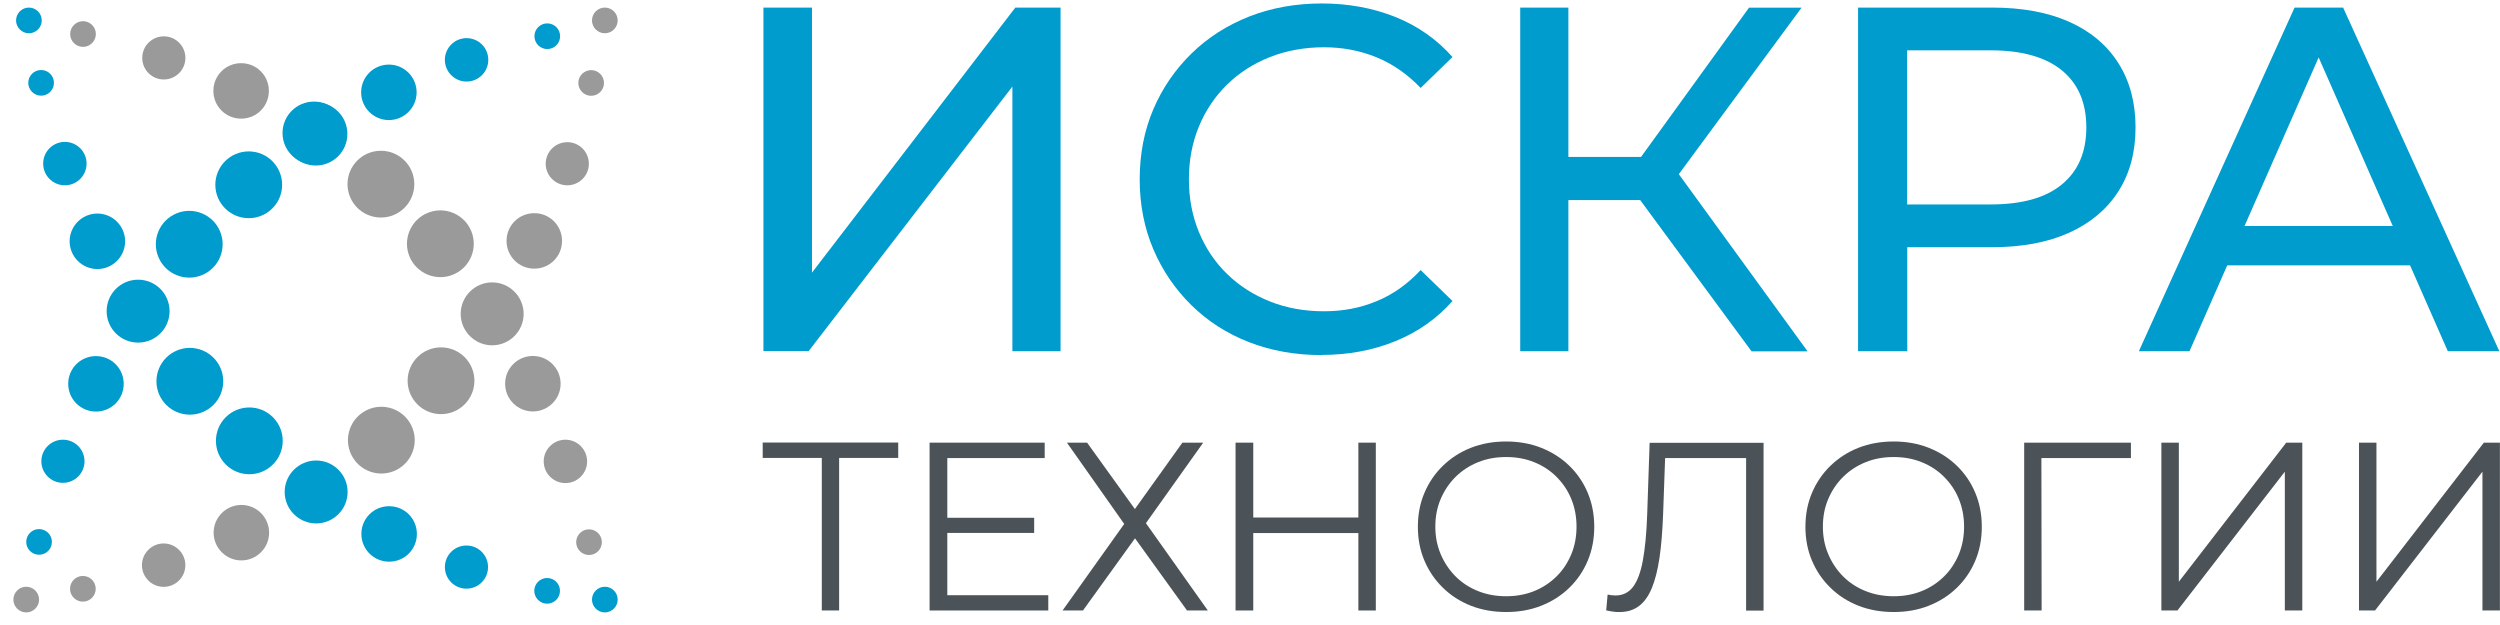 <svg width="200" height="50" viewBox="0 0 200 50" fill="none" xmlns="http://www.w3.org/2000/svg">
    <path d="M3.125 44.38C2.56 44.38 2.098 43.918 2.098 43.353C2.098 42.788 2.56 42.326 3.125 42.326C3.691 42.326 4.153 42.788 4.153 43.353C4.153 43.918 3.691 44.38 3.125 44.38Z" fill="#009CCD" />
    <path d="M5.035 38.627C5.989 38.627 6.762 37.855 6.762 36.902C6.762 35.948 5.989 35.176 5.035 35.176C4.082 35.176 3.309 35.948 3.309 36.902C3.309 37.855 4.082 38.627 5.035 38.627Z" fill="#009CCD" />
    <path d="M7.677 32.926C6.454 32.926 5.457 31.94 5.457 30.707C5.457 29.474 6.444 28.488 7.677 28.488C8.91 28.488 9.897 29.474 9.897 30.707C9.897 31.94 8.91 32.926 7.677 32.926Z" fill="#009CCD" />
    <path d="M11.049 27.409C12.44 27.409 13.567 26.282 13.567 24.892C13.567 23.502 12.44 22.375 11.049 22.375C9.659 22.375 8.531 23.502 8.531 24.892C8.531 26.282 9.659 27.409 11.049 27.409Z" fill="#009CCD" />
    <path d="M17.608 20.562C18.173 19.199 17.526 17.636 16.162 17.072C14.799 16.507 13.236 17.155 12.671 18.517C12.106 19.88 12.754 21.443 14.117 22.007C15.48 22.572 17.044 21.925 17.608 20.562Z" fill="#009CCD" />
    <path d="M19.899 17.454C21.374 17.454 22.571 16.258 22.571 14.783C22.571 13.308 21.374 12.112 19.899 12.112C18.423 12.112 17.227 13.308 17.227 14.783C17.227 16.258 18.423 17.454 19.899 17.454Z" fill="#009CCD" />
    <path d="M25.262 13.242C23.865 13.242 22.734 12.112 22.734 10.715C22.734 9.318 23.865 8.188 25.262 8.188C26.66 8.188 27.791 9.318 27.791 10.715C27.791 12.112 26.66 13.242 25.262 13.242Z" fill="#009CCD" />
    <path d="M31.11 9.606C32.336 9.606 33.33 8.612 33.33 7.386C33.33 6.161 32.336 5.167 31.11 5.167C29.884 5.167 28.891 6.161 28.891 7.386C28.891 8.612 29.884 9.606 31.11 9.606Z" fill="#009CCD" />
    <path d="M37.327 6.524C38.286 6.524 39.063 5.746 39.063 4.787C39.063 3.828 38.286 3.051 37.327 3.051C36.367 3.051 35.59 3.828 35.59 4.787C35.59 5.746 36.367 6.524 37.327 6.524Z" fill="#009CCD" />
    <path d="M43.782 3.924C44.349 3.924 44.809 3.464 44.809 2.897C44.809 2.33 44.349 1.87 43.782 1.87C43.214 1.87 42.754 2.33 42.754 2.897C42.754 3.464 43.214 3.924 43.782 3.924Z" fill="#009CCD" />
    <path d="M47.293 7.664C46.728 7.664 46.266 7.202 46.266 6.637C46.266 6.072 46.728 5.609 47.293 5.609C47.859 5.609 48.321 6.072 48.321 6.637C48.321 7.202 47.859 7.664 47.293 7.664Z" fill="#9B9A9A" />
    <path d="M45.383 14.824C46.336 14.824 47.109 14.052 47.109 13.098C47.109 12.145 46.336 11.373 45.383 11.373C44.429 11.373 43.656 12.145 43.656 13.098C43.656 14.052 44.429 14.824 45.383 14.824Z" fill="#9B9A9A" />
    <path d="M42.743 21.492C41.52 21.492 40.523 20.505 40.523 19.273C40.523 18.04 41.51 17.054 42.743 17.054C43.977 17.054 44.963 18.04 44.963 19.273C44.963 20.505 43.977 21.492 42.743 21.492Z" fill="#9B9A9A" />
    <path d="M39.373 27.625C37.986 27.625 36.855 26.495 36.855 25.108C36.855 23.721 37.986 22.591 39.373 22.591C40.761 22.591 41.891 23.721 41.891 25.108C41.891 26.495 40.761 27.625 39.373 27.625Z" fill="#9B9A9A" />
    <path d="M35.281 33.131C36.757 33.131 37.953 31.935 37.953 30.46C37.953 28.985 36.757 27.789 35.281 27.789C33.806 27.789 32.609 28.985 32.609 30.46C32.609 31.935 33.806 33.131 35.281 33.131Z" fill="#9B9A9A" />
    <path d="M33.108 35.826C33.447 34.391 32.557 32.952 31.121 32.613C29.685 32.274 28.246 33.163 27.907 34.599C27.568 36.035 28.457 37.474 29.893 37.812C31.33 38.151 32.769 37.262 33.108 35.826Z" fill="#9B9A9A" />
    <path d="M19.31 44.833C18.087 44.833 17.09 43.836 17.09 42.614C17.09 41.391 18.087 40.395 19.31 40.395C20.533 40.395 21.529 41.391 21.529 42.614C21.529 43.836 20.533 44.833 19.31 44.833Z" fill="#9B9A9A" />
    <path d="M13.092 46.949C12.136 46.949 11.355 46.168 11.355 45.213C11.355 44.257 12.136 43.477 13.092 43.477C14.048 43.477 14.829 44.257 14.829 45.213C14.829 46.168 14.048 46.949 13.092 46.949Z" fill="#9B9A9A" />
    <path d="M6.629 48.13C7.197 48.13 7.657 47.67 7.657 47.103C7.657 46.536 7.197 46.076 6.629 46.076C6.062 46.076 5.602 46.536 5.602 47.103C5.602 47.67 6.062 48.13 6.629 48.13Z" fill="#9B9A9A" />
    <path d="M6.641 3.75C6.076 3.75 5.613 3.287 5.613 2.722C5.613 2.157 6.076 1.695 6.641 1.695C7.206 1.695 7.669 2.157 7.669 2.722C7.669 3.287 7.206 3.75 6.641 3.75Z" fill="#9B9A9A" />
    <path d="M13.105 6.359C14.059 6.359 14.832 5.586 14.832 4.633C14.832 3.68 14.059 2.907 13.105 2.907C12.152 2.907 11.379 3.68 11.379 4.633C11.379 5.586 12.152 6.359 13.105 6.359Z" fill="#9B9A9A" />
    <path d="M19.29 9.492C18.067 9.492 17.07 8.506 17.07 7.273C17.07 6.041 18.057 5.054 19.29 5.054C20.523 5.054 21.51 6.041 21.51 7.273C21.51 8.506 20.523 9.492 19.29 9.492Z" fill="#9B9A9A" />
    <path d="M25.119 13.16C26.51 13.16 27.637 12.033 27.637 10.643C27.637 9.253 26.51 8.126 25.119 8.126C23.729 8.126 22.602 9.253 22.602 10.643C22.602 12.033 23.729 13.16 25.119 13.16Z" fill="#009CCD" />
    <path d="M30.473 17.403C31.948 17.403 33.145 16.207 33.145 14.732C33.145 13.257 31.948 12.061 30.473 12.061C28.997 12.061 27.801 13.257 27.801 14.732C27.801 16.207 28.997 17.403 30.473 17.403Z" fill="#9B9A9A" />
    <path d="M37.698 20.523C38.263 19.16 37.615 17.598 36.252 17.033C34.889 16.468 33.325 17.116 32.761 18.479C32.196 19.841 32.843 21.404 34.207 21.968C35.57 22.533 37.133 21.886 37.698 20.523Z" fill="#9B9A9A" />
    <path d="M42.63 32.916C43.856 32.916 44.85 31.922 44.85 30.697C44.85 29.471 43.856 28.477 42.63 28.477C41.404 28.477 40.41 29.471 40.41 30.697C40.41 31.922 41.404 32.916 42.63 32.916Z" fill="#9B9A9A" />
    <path d="M45.233 38.648C44.277 38.648 43.496 37.867 43.496 36.912C43.496 35.956 44.277 35.176 45.233 35.176C46.189 35.176 46.97 35.956 46.97 36.912C46.97 37.867 46.189 38.648 45.233 38.648Z" fill="#9B9A9A" />
    <path d="M47.121 44.401C47.689 44.401 48.149 43.941 48.149 43.374C48.149 42.806 47.689 42.346 47.121 42.346C46.554 42.346 46.094 42.806 46.094 43.374C46.094 43.941 46.554 44.401 47.121 44.401Z" fill="#9B9A9A" />
    <path d="M43.77 48.295C43.205 48.295 42.742 47.832 42.742 47.267C42.742 46.702 43.205 46.24 43.77 46.24C44.335 46.24 44.798 46.702 44.798 47.267C44.798 47.832 44.335 48.295 43.77 48.295Z" fill="#009CCD" />
    <path d="M37.316 47.093C36.361 47.093 35.59 46.322 35.59 45.367C35.59 44.411 36.361 43.641 37.316 43.641C38.272 43.641 39.043 44.411 39.043 45.367C39.043 46.322 38.272 47.093 37.316 47.093Z" fill="#009CCD" />
    <path d="M31.13 44.935C29.907 44.935 28.91 43.949 28.91 42.716C28.91 41.483 29.897 40.497 31.13 40.497C32.363 40.497 33.35 41.483 33.35 42.716C33.35 43.949 32.363 44.935 31.13 44.935Z" fill="#009CCD" />
    <path d="M25.291 41.874C23.904 41.874 22.773 40.744 22.773 39.357C22.773 37.97 23.904 36.84 25.291 36.84C26.679 36.84 27.809 37.97 27.809 39.357C27.809 40.744 26.679 41.874 25.291 41.874Z" fill="#009CCD" />
    <path d="M21.836 37.157C22.88 36.114 22.88 34.423 21.836 33.379C20.793 32.336 19.101 32.336 18.057 33.379C17.014 34.423 17.014 36.114 18.057 37.157C19.101 38.2 20.793 38.2 21.836 37.157Z" fill="#009CCD" />
    <path d="M17.811 31.007C18.09 29.559 17.142 28.158 15.693 27.879C14.244 27.6 12.843 28.549 12.564 29.997C12.285 31.446 13.233 32.846 14.682 33.125C16.131 33.404 17.532 32.456 17.811 31.007Z" fill="#009CCD" />
    <path d="M7.79 21.523C6.567 21.523 5.57 20.526 5.57 19.303C5.57 18.081 6.567 17.084 7.79 17.084C9.013 17.084 10.01 18.081 10.01 19.303C10.01 20.526 9.013 21.523 7.79 21.523Z" fill="#009CCD" />
    <path d="M5.19 14.824C6.149 14.824 6.927 14.047 6.927 13.088C6.927 12.129 6.149 11.352 5.19 11.352C4.231 11.352 3.453 12.129 3.453 13.088C3.453 14.047 4.231 14.824 5.19 14.824Z" fill="#009CCD" />
    <path d="M3.289 7.654C2.724 7.654 2.262 7.191 2.262 6.626C2.262 6.061 2.724 5.599 3.289 5.599C3.855 5.599 4.317 6.061 4.317 6.626C4.317 7.191 3.855 7.654 3.289 7.654Z" fill="#009CCD" />
    <path d="M48.387 2.661C47.822 2.661 47.359 2.198 47.359 1.633C47.359 1.068 47.822 0.606 48.387 0.606C48.952 0.606 49.415 1.068 49.415 1.633C49.415 2.198 48.952 2.661 48.387 2.661Z" fill="#9B9A9A" />
    <path d="M2.098 48.993C1.533 48.993 1.07 48.531 1.07 47.966C1.07 47.401 1.533 46.939 2.098 46.939C2.663 46.939 3.126 47.401 3.126 47.966C3.126 48.531 2.663 48.993 2.098 48.993Z" fill="#9B9A9A" />
    <path d="M48.387 48.993C47.822 48.993 47.359 48.531 47.359 47.966C47.359 47.401 47.822 46.939 48.387 46.939C48.952 46.939 49.415 47.401 49.415 47.966C49.415 48.531 48.952 48.993 48.387 48.993Z" fill="#009CCD" />
    <path d="M2.313 2.661C1.748 2.661 1.285 2.198 1.285 1.633C1.285 1.068 1.748 0.606 2.313 0.606C2.878 0.606 3.341 1.068 3.341 1.633C3.341 2.198 2.878 2.661 2.313 2.661Z" fill="#009CCD" />
    <path d="M61.074 28.097V0.606H64.959V21.81L81.227 0.606H84.845V28.097H80.991V6.924L64.692 28.087H61.074V28.097Z" fill="#009CCD" />
    <path d="M105.707 28.406C103.611 28.406 101.679 28.056 99.911 27.368C98.144 26.68 96.612 25.693 95.317 24.42C94.022 23.146 93.005 21.666 92.275 19.961C91.546 18.256 91.176 16.386 91.176 14.341C91.176 12.297 91.546 10.427 92.275 8.722C93.005 7.017 94.033 5.537 95.338 4.263C96.643 2.99 98.185 2.014 99.952 1.315C101.72 0.627 103.652 0.277 105.749 0.277C107.845 0.277 109.828 0.637 111.627 1.356C113.415 2.075 114.946 3.144 116.2 4.561L113.651 7.037C112.603 5.938 111.421 5.116 110.116 4.582C108.811 4.048 107.403 3.781 105.913 3.781C104.423 3.781 102.933 4.037 101.607 4.561C100.281 5.085 99.14 5.815 98.174 6.76C97.208 7.705 96.448 8.825 95.913 10.119C95.379 11.414 95.112 12.821 95.112 14.341C95.112 15.862 95.379 17.269 95.913 18.564C96.448 19.858 97.198 20.978 98.174 21.923C99.14 22.868 100.291 23.598 101.607 24.122C102.933 24.646 104.361 24.902 105.913 24.902C107.465 24.902 108.811 24.635 110.116 24.101C111.421 23.567 112.603 22.735 113.651 21.605L116.2 24.081C114.946 25.498 113.415 26.567 111.627 27.296C109.828 28.026 107.866 28.395 105.718 28.395L105.707 28.406Z" fill="#009CCD" />
    <path d="M121.617 28.097V0.606H125.471V28.097H121.617ZM124.289 16.006V12.554H133.21V16.006H124.289ZM133.682 14.793L130.065 14.239L139.92 0.616H144.124L133.672 14.793H133.682ZM140.126 28.108L130.147 14.557L133.333 12.595L144.607 28.108H140.126Z" fill="#009CCD" />
    <path d="M148.645 28.097V0.606H159.374C161.778 0.606 163.834 0.986 165.54 1.746C167.246 2.507 168.551 3.606 169.466 5.044C170.38 6.482 170.843 8.198 170.843 10.191C170.843 12.184 170.38 13.889 169.466 15.317C168.551 16.745 167.236 17.845 165.54 18.615C163.834 19.386 161.778 19.776 159.374 19.776H150.813L152.581 17.927V28.097H148.655H148.645ZM152.57 18.317L150.803 16.355H159.25C161.768 16.355 163.669 15.821 164.964 14.742C166.259 13.674 166.907 12.153 166.907 10.191C166.907 8.229 166.259 6.708 164.964 5.64C163.669 4.572 161.758 4.027 159.25 4.027H150.803L152.57 2.065V18.328V18.317Z" fill="#009CCD" />
    <path d="M171.109 28.097L183.565 0.606H187.45L199.947 28.097H195.825L184.706 2.805H186.278L175.159 28.097H171.109ZM176.412 21.225L177.471 18.081H192.948L194.089 21.225H176.412Z" fill="#009CCD" />
    <path d="M65.743 48.839V36.254L66.123 36.635H61.016V35.402H71.858V36.635H66.771L67.13 36.254V48.839H65.733H65.743Z" fill="#4C5358" />
    <path d="M75.785 47.617H83.863V48.839H74.367V35.412H83.575V36.645H75.785V47.617ZM75.631 41.422H82.733V42.634H75.631V41.422Z" fill="#4C5358" />
    <path d="M85.333 35.412H86.967L90.79 40.723L94.592 35.412H96.257L91.674 41.853L96.627 48.839H94.962L90.8 43.066L86.638 48.839H85.004L89.937 41.915L85.353 35.412H85.333Z" fill="#4C5358" />
    <path d="M100.262 48.839H98.844V35.412H100.262V48.839ZM108.802 42.644H100.108V41.401H108.802V42.644ZM108.669 35.412H110.066V48.839H108.669V35.412Z" fill="#4C5358" />
    <path d="M120.49 48.962C119.483 48.962 118.537 48.798 117.674 48.459C116.811 48.12 116.061 47.637 115.434 47.021C114.797 46.404 114.303 45.675 113.954 44.853C113.604 44.031 113.43 43.127 113.43 42.141C113.43 41.155 113.604 40.251 113.954 39.429C114.303 38.607 114.797 37.877 115.434 37.261C116.071 36.645 116.811 36.162 117.674 35.823C118.537 35.484 119.473 35.319 120.49 35.319C121.507 35.319 122.432 35.484 123.296 35.823C124.149 36.162 124.899 36.635 125.536 37.251C126.173 37.867 126.666 38.586 127.016 39.419C127.365 40.251 127.54 41.155 127.54 42.141C127.54 43.127 127.365 44.031 127.016 44.863C126.666 45.696 126.173 46.415 125.536 47.031C124.899 47.647 124.159 48.12 123.296 48.459C122.443 48.798 121.507 48.962 120.49 48.962ZM120.49 47.699C121.292 47.699 122.042 47.565 122.73 47.288C123.419 47.011 124.005 46.62 124.519 46.117C125.032 45.613 125.413 45.028 125.7 44.35C125.978 43.682 126.122 42.942 126.122 42.131C126.122 41.319 125.978 40.59 125.7 39.912C125.423 39.234 125.022 38.648 124.519 38.145C124.015 37.641 123.419 37.251 122.73 36.974C122.042 36.696 121.302 36.563 120.49 36.563C119.678 36.563 118.938 36.696 118.25 36.974C117.561 37.251 116.965 37.641 116.451 38.145C115.948 38.648 115.547 39.234 115.259 39.912C114.971 40.579 114.827 41.319 114.827 42.131C114.827 42.942 114.971 43.661 115.259 44.339C115.547 45.017 115.948 45.613 116.451 46.117C116.955 46.62 117.551 47.011 118.25 47.288C118.938 47.565 119.688 47.699 120.49 47.699Z" fill="#4C5358" />
    <path d="M129.565 48.962C129.39 48.962 129.215 48.962 129.051 48.932C128.887 48.911 128.702 48.88 128.496 48.829L128.609 47.565C128.825 47.617 129.041 47.637 129.246 47.637C129.822 47.637 130.284 47.411 130.634 46.959C130.983 46.507 131.25 45.798 131.425 44.853C131.6 43.898 131.723 42.675 131.774 41.175L131.97 35.422H141.085V48.849H139.688V36.265L140.047 36.645H132.874L133.224 36.244L133.049 41.134C132.997 42.48 132.905 43.641 132.761 44.617C132.617 45.593 132.412 46.404 132.144 47.052C131.877 47.699 131.528 48.182 131.106 48.49C130.685 48.808 130.171 48.962 129.575 48.962H129.565Z" fill="#4C5358" />
    <path d="M151.494 48.962C150.487 48.962 149.541 48.798 148.678 48.459C147.815 48.12 147.065 47.637 146.438 47.021C145.8 46.404 145.307 45.675 144.958 44.853C144.608 44.031 144.434 43.127 144.434 42.141C144.434 41.155 144.608 40.251 144.958 39.429C145.307 38.607 145.8 37.877 146.438 37.261C147.075 36.645 147.815 36.162 148.678 35.823C149.541 35.484 150.476 35.319 151.494 35.319C152.511 35.319 153.436 35.484 154.299 35.823C155.152 36.162 155.903 36.635 156.54 37.251C157.177 37.867 157.67 38.586 158.02 39.419C158.369 40.251 158.544 41.155 158.544 42.141C158.544 43.127 158.369 44.031 158.02 44.863C157.67 45.696 157.177 46.415 156.54 47.031C155.903 47.647 155.163 48.12 154.299 48.459C153.446 48.798 152.511 48.962 151.494 48.962ZM151.494 47.699C152.295 47.699 153.046 47.565 153.734 47.288C154.423 47.011 155.009 46.62 155.522 46.117C156.036 45.613 156.417 45.028 156.704 44.35C156.982 43.682 157.126 42.942 157.126 42.131C157.126 41.319 156.982 40.59 156.704 39.912C156.427 39.234 156.026 38.648 155.522 38.145C155.019 37.641 154.423 37.251 153.734 36.974C153.046 36.696 152.306 36.563 151.494 36.563C150.682 36.563 149.942 36.696 149.253 36.974C148.565 37.251 147.969 37.641 147.455 38.145C146.951 38.648 146.551 39.234 146.263 39.912C145.975 40.579 145.831 41.319 145.831 42.131C145.831 42.942 145.975 43.661 146.263 44.339C146.551 45.017 146.951 45.613 147.455 46.117C147.959 46.62 148.555 47.011 149.253 47.288C149.942 47.565 150.692 47.699 151.494 47.699Z" fill="#4C5358" />
    <path d="M161.934 48.839V35.412H170.474V36.645H162.951L163.311 36.275L163.331 48.839H161.934Z" fill="#4C5358" />
    <path d="M172.91 48.839V35.412H174.308V46.538L182.899 35.412H184.184V48.839H182.786V37.734L174.195 48.839H172.91Z" fill="#4C5358" />
    <path d="M188.719 48.839V35.412H190.116V46.538L198.708 35.412H199.993V48.839H198.595V37.734L190.003 48.839H188.719Z" fill="#4C5358" />
</svg>